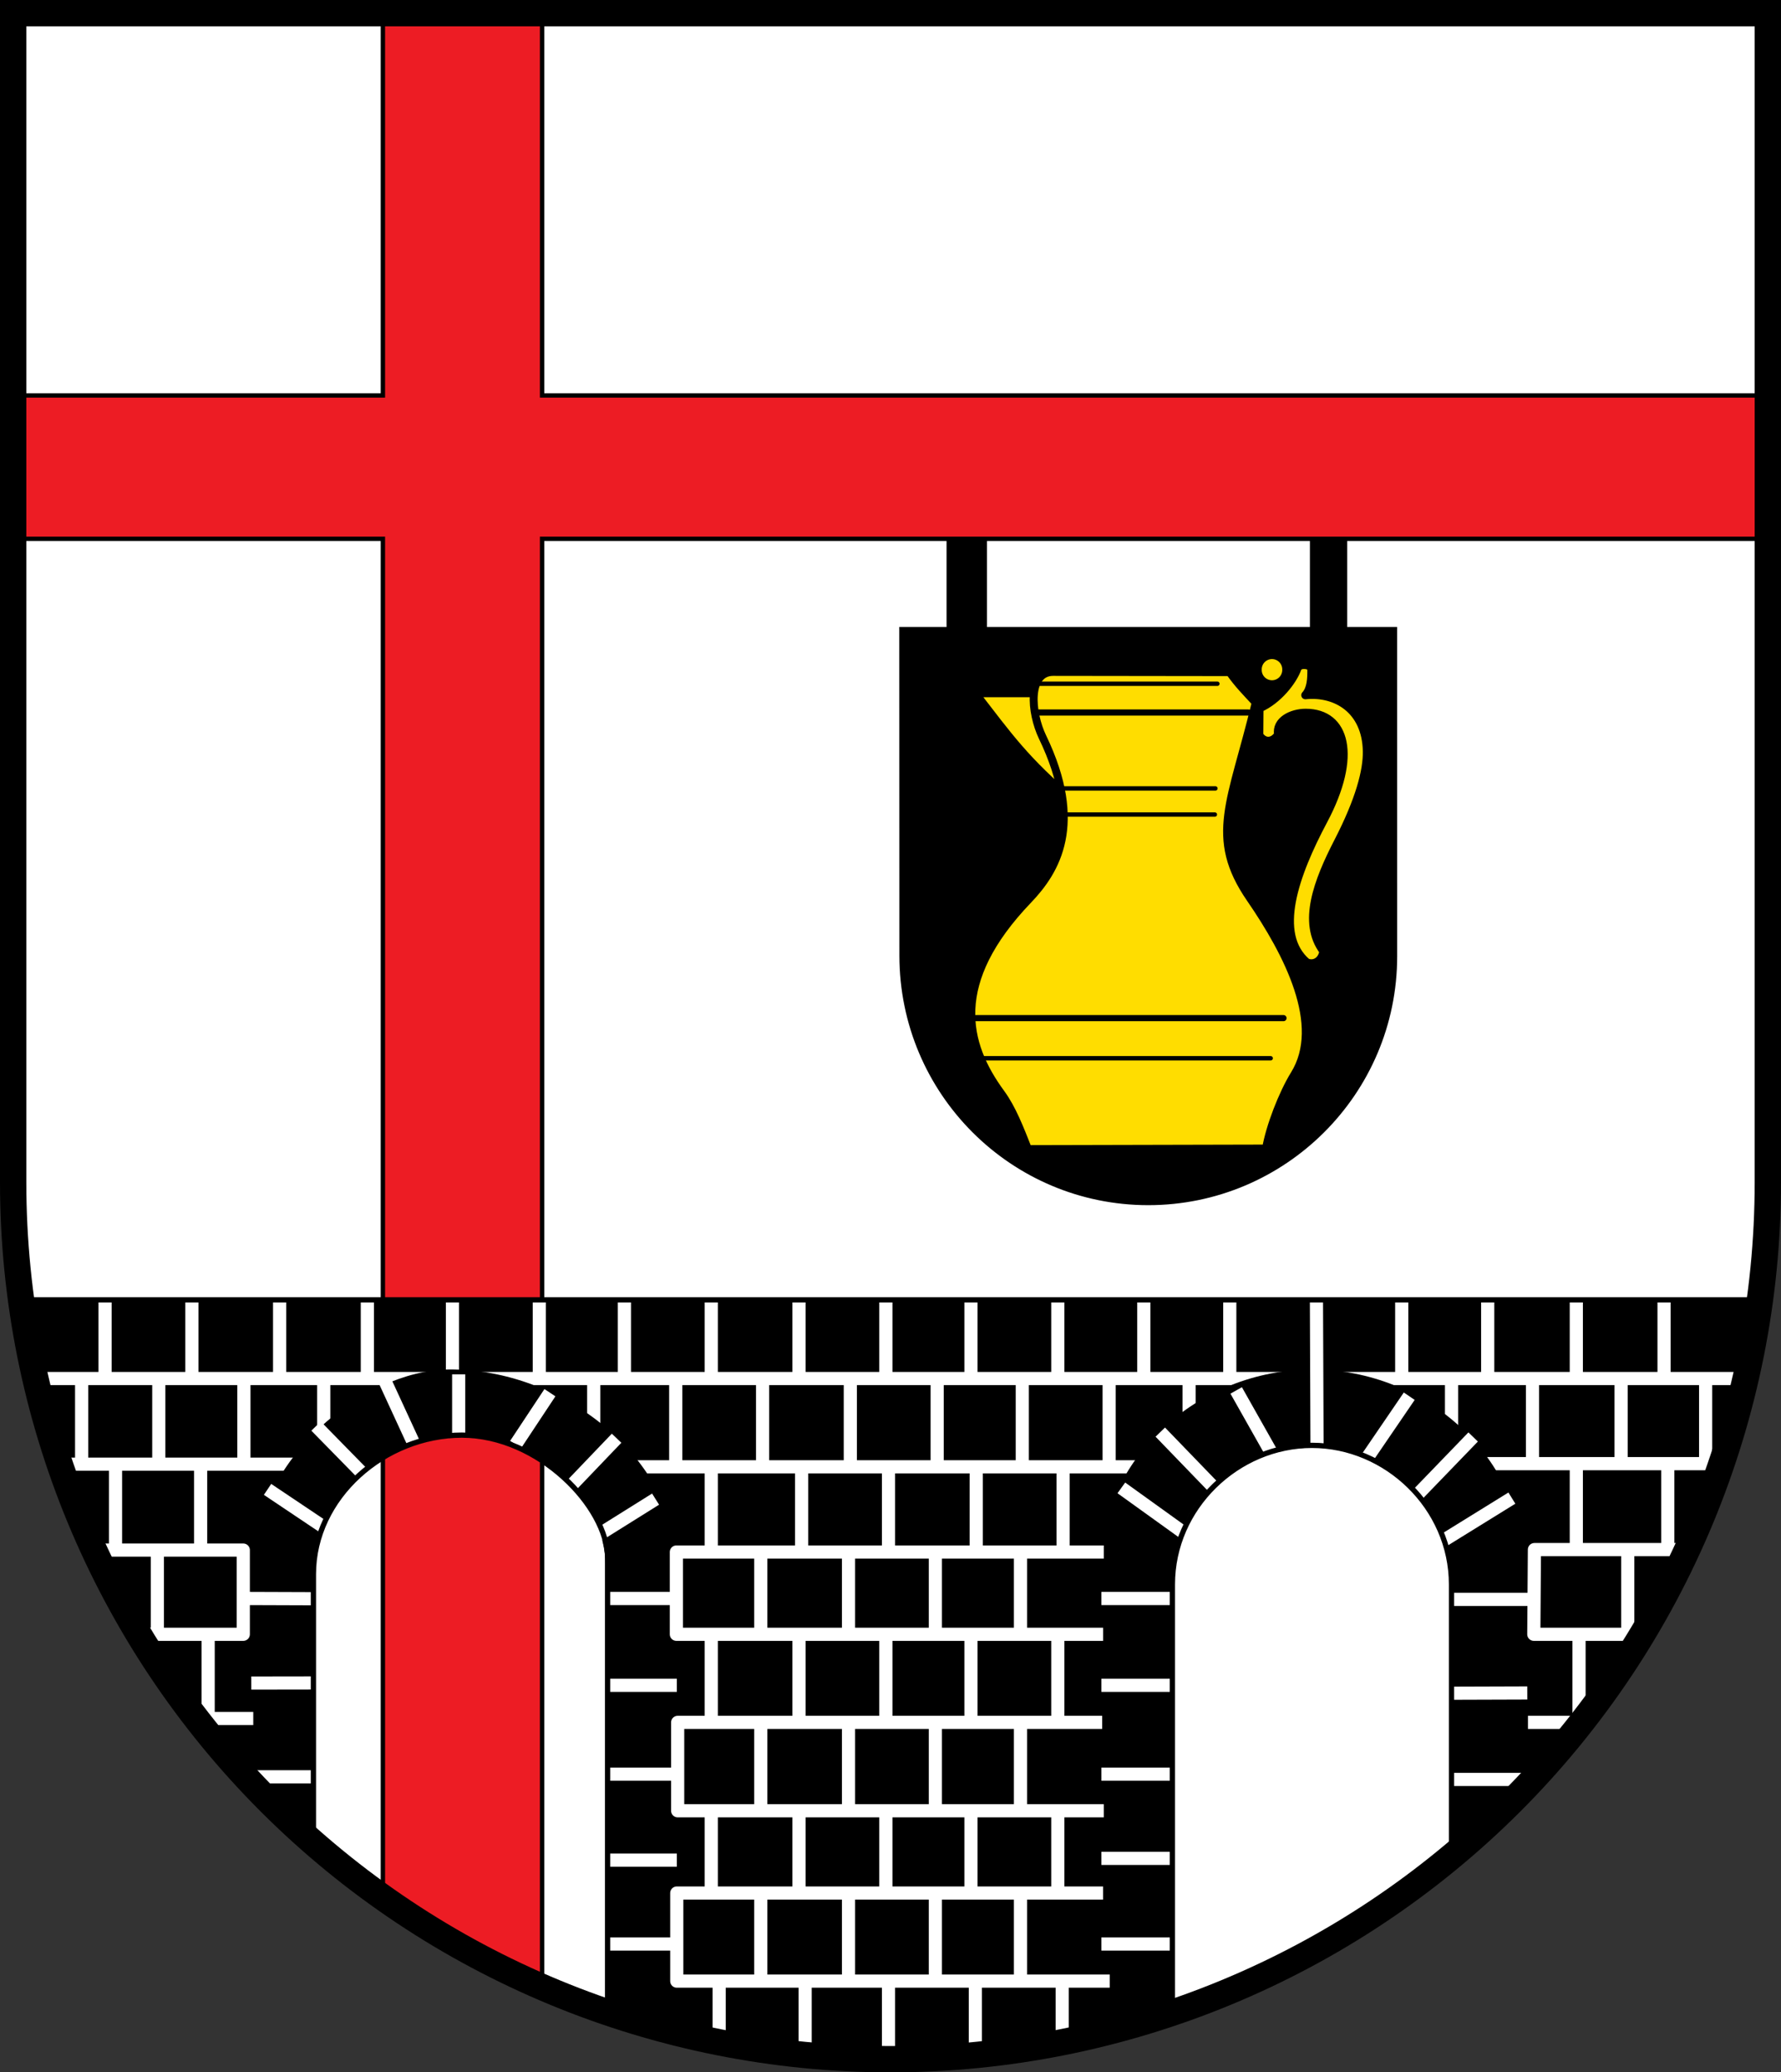 <?xml version="1.0" encoding="UTF-8"?>
<svg width="203mm" height="236.17mm" version="1.1" viewBox="0 0 203 236.17" xmlns="http://www.w3.org/2000/svg">
 <rect x="0" y="0" width="203" height="236.17" fill="#333333" stroke="none"/>
 <title>Wappen von Deesen</title>
 <path d="m1.5 1.5 2.12e-4 133.239c4.22e-5 26.503 10.536 51.921 29.289 70.662 18.753 18.741 44.189 29.269 70.71 29.269 26.522 8e-5 51.957-10.528 70.711-29.269 18.754-18.741 29.29-44.158 29.289-70.662l-7.9e-4 -133.239z" fill="#fff"/>
 <g stroke="#000">
  <path d="m159.119 108.971-0.003-37.39h-5.694v-12.581h-3.985v12.581h-37.073v-12.581h-4.343v12.581h-5.388l0.013 37.327c0.014 15.696 12.696 28.303 28.23 28.303 15.533 0 28.243-12.597 28.243-28.24z" stroke-width=".265"/>
  <path d="m111.069 78.959c3.893 5.028 5.752 7.729 11.299 12.437l-4.289-12.437z" fill="#fd0" stroke-linejoin="round"/>
  <path d="m118.837 84.017c4.771 9.927 1.536 15.219-1.656 18.55-8.985 9.377-7.206 16.41-3.098 22.007 1.277 1.74 2.157 4.023 3.087 6.379l27.135-0.064c0.418-2.465 1.876-6.249 3.234-8.444 3.482-5.628-0.707-13.764-5.028-20.047-4.82-7.008-2.101-11.039 0.616-22.324-0.992-1.083-1.985-2.058-2.977-3.475l-20.108-0.026c-2.889-0.004-2.589 4.567-1.206 7.444z" fill="#fd0" stroke-linejoin="round" stroke-width=".9"/>
 </g>
 <g fill="none" stroke="#000" stroke-linecap="round">
  <path d="m110.924 116.028h35.372" stroke-width=".7"/>
  <g stroke-width=".5">
   <path d="m112.141 120.6h32.694"/>
   <path d="m121.229 92.827h17.242"/>
   <path d="m121.08 89.851h17.453"/>
  </g>
  <path d="m118.36 81.2h23.947" stroke-width=".7"/>
  <path d="m118.071 77.921h20.688" stroke-width=".5"/>
 </g>
 <g stroke="#000">
  <path d="m146.292 76.318a1.31 1.31 0 1 1-2.619 0 1.31 1.31 0 1 1 2.619 0z" fill="#fd0" stroke-linecap="round" stroke-linejoin="round" stroke-width=".281"/>
  <path d="m147.871 76.182c-0.491 1.38-2.168 3.592-4.326 4.538l-0.023 3.058c0.537 0.864 1.533 0.895 2.167-0.055-0.276-1.62 1.553-2.487 3.149-2.484 4.539 0.01 5.929 4.89 2.016 12.249-3.307 6.218-5.695 12.947-1.896 16.204 0.84 0.327 1.73-0.17 1.896-1.285-2.461-3.261-0.661-7.961 1.67-12.485 2.453-4.761 3.323-8.089 3.281-10.317-0.089-4.734-3.528-6.74-7.018-6.384 0.649-0.701 0.711-1.869 0.692-2.998-0.009-0.485-1.374-0.693-1.606-0.041z" fill="#fd0" stroke-linejoin="round" stroke-width=".938"/>
  <path d="m43.642 1.25v43.816h-42.392v16.342h42.392v154.423c5.646 4.009 11.725 7.449 18.145 10.231v-164.655h139.963v-16.342h-139.963v-43.816z" fill="#ed1c24" stroke-width=".5"/>
 </g>
 <path d="m2.345 148.132c3.219 25.242 14.913 46.359 33.378 62.002v-30.74c0-8.776 8.103-15.843 16.919-15.843 8.816 0 16.61 8.222 16.61 13.943v51.92c10.326 3.587 20.715 5.538 32.249 5.538 11.449 0 21.862-1.926 32.129-5.459v-48.933c0-8.776 7.423-15.843 15.902-15.843 8.479 0 15.911 7.067 15.911 15.843v31.926c19.318-15.707 32.036-38.454 35.286-64.353z" stroke="#fff" stroke-width=".5"/>
 <g fill="none" stroke="#fff" stroke-width="1.5">
  <path d="m186.64 186.247h-11.815l0.07-9.653h17.214" stroke-linejoin="round"/>
  <path d="m4.421 157.101h193.705"/>
  <path d="m7.213 166.861h27.359"/>
  <path d="m10.292 176.651h17.438v9.596h-11.547" stroke-linejoin="round"/>
  <g>
   <path d="m22.877 195.843h7.231"/>
   <path d="m174.158 196.286h6.197"/>
   <path d="m70.675 167.161h60.454"/>
   <path d="m165.447 157.225v9.222"/>
   <path d="m135.532 157.225v9.222"/>
  </g>
  <path d="m169.157 166.801h25.252v-9.518" stroke-linejoin="round"/>
 </g>
 <path d="m149.607 156.074c-13.103 0-24.223 10.197-24.223 22.723v53.269c2.886-0.709 5.719-1.542 8.502-2.496v-50.773c0-7.5 6.701-13.82 15.663-13.82 8.963 0 15.663 6.32 15.663 13.82v33.196c2.984-2.469 5.823-5.107 8.502-7.902v-25.294c0-12.526-11.005-22.723-24.108-22.723z" color="#000000" style="text-decoration-line:none;text-indent:0;text-transform:none"/>
 <g fill="none" stroke="#fff" stroke-width="1.5">
  <path d="m67.673 156.758v9.222"/>
  <path d="m36.899 156.987v9.738"/>
  <path d="m51.571 148.097v8.823"/>
 </g>
 <path d="m51.081 156.074c-9.605 0.115-22.215 10.197-22.215 22.723v24.765c2.677 2.839 3.963 5.747 6.951 8.256v-32.799c0-7.5 7.698-15.482 16.66-15.482 8.963 0 16.549 7.428 16.549 14.928v50.623c2.781 0.969 5.285 2.14 8.17 2.863v-53.155c0-12.526-13.013-22.88-26.115-22.723z" color="#000000" style="text-decoration-line:none;text-indent:0;text-transform:none"/>
 <g fill="none">
  <g stroke="#fff" stroke-width="1.5">
   <g stroke-linejoin="round">
    <path d="m125.812 176.873h-48.719v9.374h48.642"/>
    <path d="m125.629 196.286h-48.388v10.074h48.57"/>
    <path d="m125.731 215.734h-48.592v10.039h49.347"/>
   </g>
   <g>
    <path d="m29.248 202.488h7.014"/>
    <path d="m28.64 191.804 7.937-0.012"/>
    <path d="m28.113 182.168 8.178 0.029"/>
    <path d="m68.759 202.188h8.388"/>
    <path d="m68.759 192.063h8.388"/>
    <path d="m68.759 182.168h8.388"/>
    <path d="m68.759 211.984h8.388"/>
    <path d="m68.759 221.545h8.388"/>
    <path d="m125.54 202.188h8.388"/>
    <path d="m125.54 192.063h8.388"/>
    <path d="m125.54 182.168h8.388"/>
    <path d="m125.54 211.784h8.388"/>
    <path d="m125.54 221.545h8.388"/>
    <path d="m165.089 202.788h8.562"/>
    <path d="m165.089 192.963 8.992-0.029"/>
    <path d="m164.286 182.269h10.856"/>
    <path d="m30.496 169.734 7.085 4.75"/>
    <path d="m36.025 162.519 5.8 5.917"/>
    <path d="m43.871 157.366 3.2 6.939"/>
    <path d="m52.281 156.621v6.681"/>
    <path d="m62.681 158.714-3.911 5.907"/>
    <path d="m70.279 163.904-5.545 5.792"/>
    <path d="m74.723 170.843-6.692 4.186"/>
    <path d="m127.811 169.562 7.486 5.381"/>
    <path d="m132.251 163.207 6.66 6.892"/>
    <path d="m140.9 158.456 4.921 8.717"/>
    <path d="m150.047 147.503 0.075 18.723"/>
    <path d="m160.627 159.115-5.402 7.914"/>
    <path d="m167.91 163.76-7.007 7.254"/>
    <path d="m172.325 170.728-8.298 5.132"/>
    <path d="m11.975 148.386v9.222"/>
    <path d="m21.871 148.386v9.222"/>
    <path d="m31.871 148.386v9.222"/>
    <path d="m41.871 148.386v9.222"/>
    <path d="m61.471 148.386v9.222"/>
    <path d="m71.171 148.386v9.222"/>
    <path d="m81.071 148.386v9.222"/>
    <path d="m91.071 148.386v9.222"/>
    <path d="m100.971 148.386v9.222"/>
    <path d="m110.671 148.386v9.222"/>
    <path d="m120.571 148.386v9.222"/>
    <path d="m130.371 148.386v9.222"/>
    <path d="m140.171 148.386v9.222"/>
    <path d="m159.77 148.386v9.222"/>
    <path d="m169.57 148.386v9.222"/>
    <path d="m179.67 148.386v9.222"/>
    <path d="m189.67 148.386v9.222"/>
    <path d="m179.67 166.685v9.222"/>
    <path d="m185.534 177.147v9.222"/>
    <path d="m174.674 157.283v9.222"/>
    <path d="m184.774 157.283v9.222"/>
    <path d="m190.094 166.73v9.765"/>
    <path d="m179.979 186.433v9.222"/>
    <path d="m81.071 167.577v9.222"/>
    <path d="m91.371 167.577v9.222"/>
    <path d="m101.271 167.577v9.222"/>
    <path d="m111.271 167.577v9.222"/>
    <path d="m121.171 167.577v9.222"/>
    <path d="m81.071 186.768v9.222"/>
    <path d="m91.071 186.768v9.222"/>
    <path d="m100.971 186.768v9.222"/>
    <path d="m110.671 186.768v9.222"/>
    <path d="m120.571 186.768v9.222"/>
    <path d="m81.071 206.523v9.222"/>
    <path d="m91.071 206.523v9.222"/>
    <path d="m100.971 206.523v9.222"/>
    <path d="m110.671 206.523v9.222"/>
    <path d="m120.571 206.523v9.222"/>
    <path d="m81.971 225.516v6.781"/>
    <path d="m91.771 225.643v8.35"/>
    <path d="m101.271 225.669v8.664"/>
    <path d="m111.171 225.643v8.35"/>
    <path d="m121.071 225.544v7.129"/>
    <path d="m86.715 216.119v9.222"/>
    <path d="m96.715 216.119v9.222"/>
    <path d="m106.615 216.119v9.222"/>
    <path d="m116.315 216.119v9.222"/>
    <path d="m86.715 196.297v10.025"/>
    <path d="m96.715 196.297v10.025"/>
    <path d="m106.615 196.297v10.025"/>
    <path d="m116.315 196.297v10.025"/>
    <path d="m86.715 176.541v10.025"/>
    <path d="m96.715 176.541v10.025"/>
    <path d="m106.615 176.541v10.025"/>
    <path d="m116.315 176.541v10.025"/>
    <path d="m77.02 156.93v9.853"/>
    <path d="m86.92 156.93v9.853"/>
    <path d="m96.92 156.93v9.853"/>
    <path d="m106.82 156.93v9.853"/>
    <path d="m116.52 156.93v9.853"/>
    <path d="m126.42 156.93v9.853"/>
    <path d="m9.304 156.987v9.738"/>
    <path d="m18.099 156.987v9.738"/>
    <path d="m27.799 156.987v9.738"/>
    <path d="m13.167 166.794v9.738"/>
    <path d="m22.868 166.794v9.738"/>
    <path d="m17.936 176.313v9.738"/>
    <path d="m23.725 185.89v9.738"/>
   </g>
  </g>
  <path d="m2.345 148.132c3.219 25.242 14.913 46.359 33.378 62.002v-30.74c0-8.776 8.103-15.843 16.919-15.843 8.816 0 16.61 8.222 16.61 13.943v51.92c10.326 3.587 20.715 5.538 32.249 5.538 11.449 0 21.862-1.926 32.129-5.459v-48.933c0-8.776 7.423-15.843 15.902-15.843 8.479 0 15.911 7.067 15.911 15.843v31.926c19.318-15.707 32.036-38.454 35.286-64.353z" stroke="#000" stroke-width=".6"/>
  <path d="m1.5 1.5 2.12e-4 133.239c4.22e-5 26.503 10.536 51.921 29.289 70.662 18.753 18.741 44.189 29.269 70.71 29.269 26.522 8e-5 51.957-10.528 70.711-29.269 18.754-18.741 29.29-44.158 29.289-70.662l-7.9e-4 -133.239z" stroke="#000" stroke-linecap="square" stroke-miterlimit="8" stroke-width="3"/>
 </g>
</svg>
